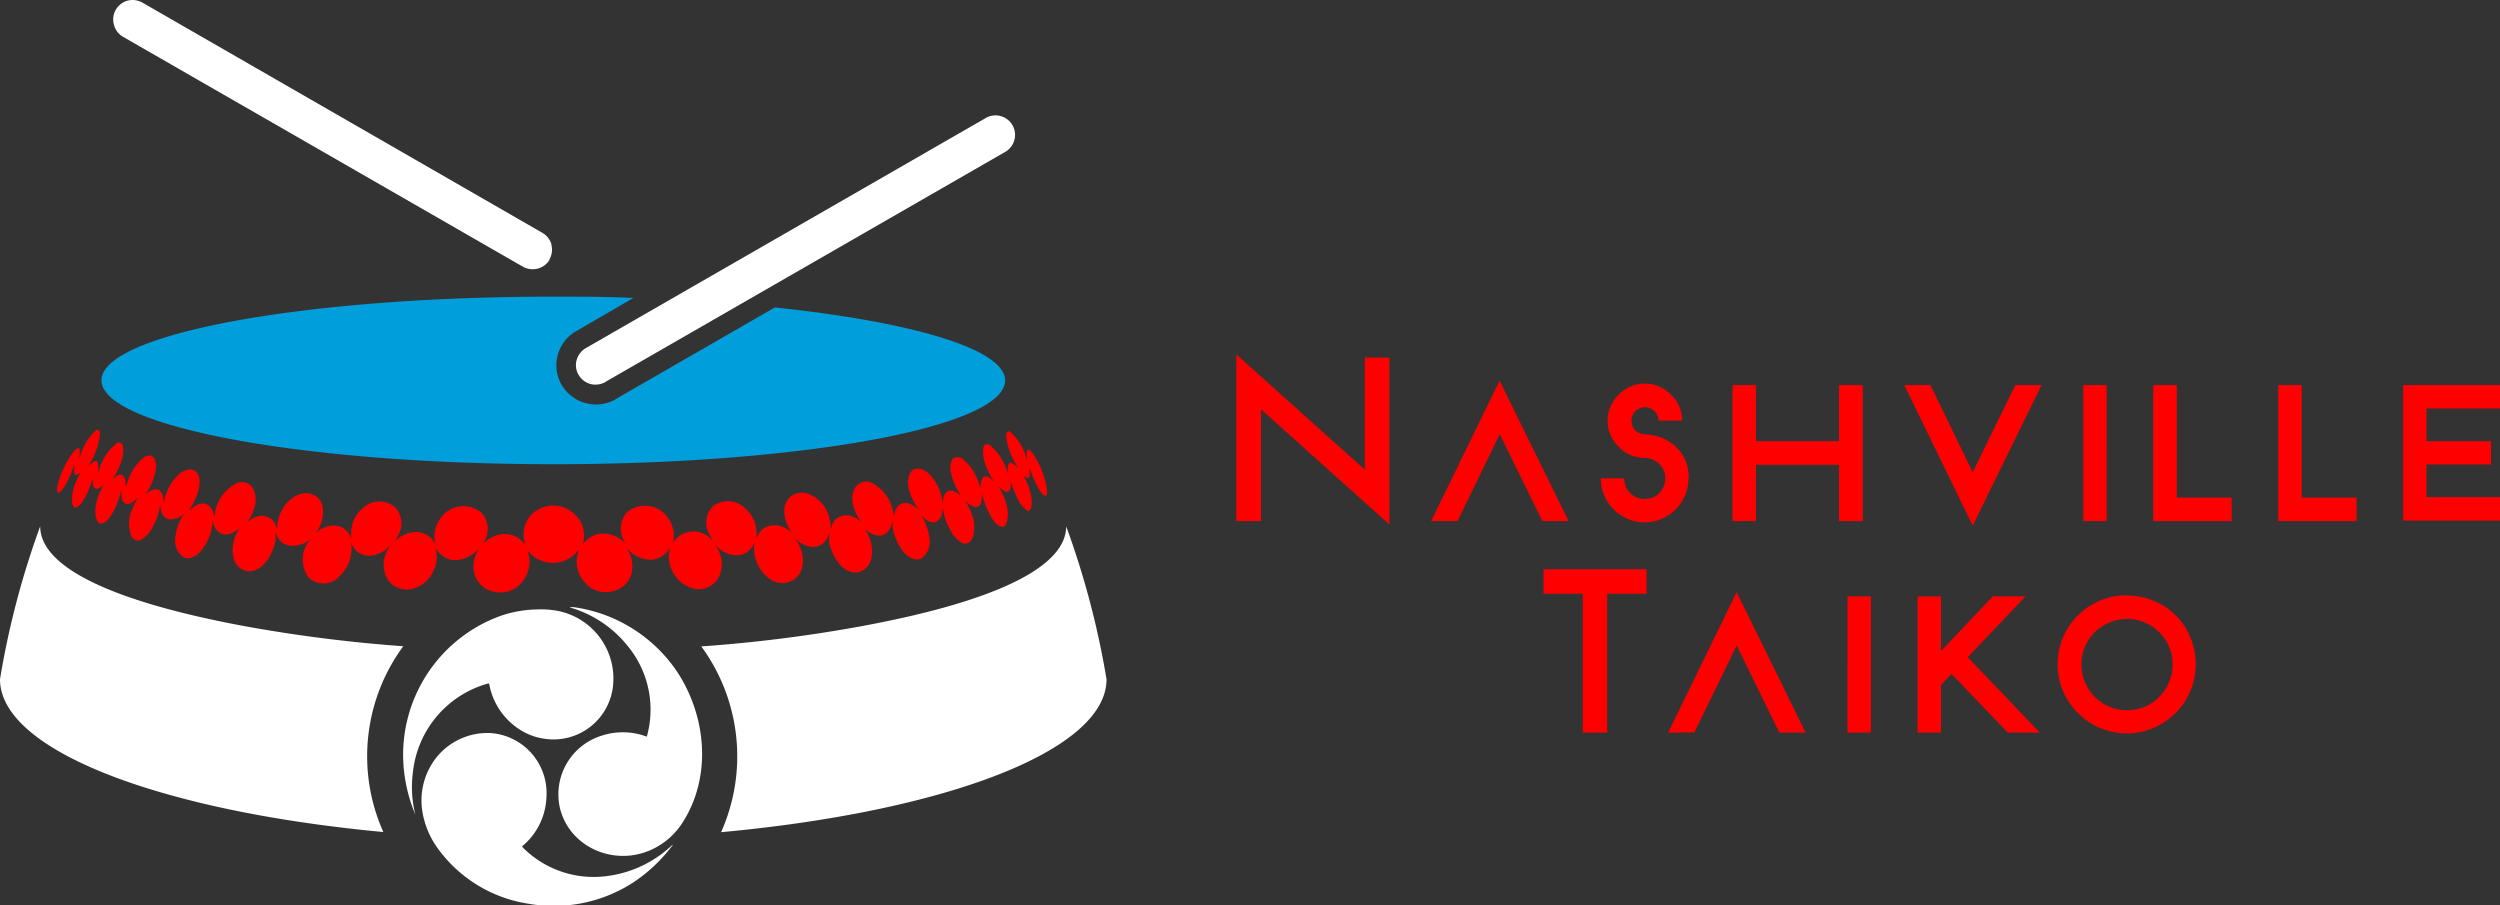 <svg xmlns="http://www.w3.org/2000/svg" viewBox="0 0 306 110.83"><rect x="0" y="0" width="306" height="110.83" fill="#333333" stroke="none"/><defs><style>.cls-1{fill:#009edb;}.cls-1,.cls-2,.cls-4{fill-rule:evenodd;}.cls-2,.cls-3{fill:#fff;}.cls-4,.cls-5{fill:red;}</style></defs><g id="Layer_2" data-name="Layer 2"><g id="Layer_1-2" data-name="Layer 1"><path class="cls-1" d="M67.71,36.31c3.36,0,6.63,0,9.82.16l-7,4.06v0a4.81,4.81,0,0,0-1.79,6.57,4.87,4.87,0,0,0,6.58,1.79l.07-.06,19.45-11.2c16.83,1.77,28.19,5.1,28.19,8.94,0,5.67-24.74,10.25-55.29,10.25S12.42,52.22,12.42,46.55,37.18,36.31,67.71,36.31Z"></path><path class="cls-2" d="M46.92,101.84C19.7,99.3,0,91.88,0,83.14A103.48,103.48,0,0,1,4.92,64.42c0,5.24,9.63,9.39,25.23,12.26A181,181,0,0,0,49.36,79.1a22.72,22.72,0,0,0-2.44,22.74ZM85.84,79.12a177.67,177.67,0,0,0,19.42-2.44c15.63-2.87,25.24-7,25.24-12.26a104.11,104.11,0,0,1,4.94,18.72c0,8.78-19.82,16.2-47.18,18.72a22.77,22.77,0,0,0-2.42-22.74Z"></path><path class="cls-3" d="M63.93,103.67a12.23,12.23,0,0,0,10.37,3.56,14.16,14.16,0,0,0,8-3.82,0,0,0,0,1,.06,0l0,0v0A19.43,19.43,0,0,1,77.53,108a17.88,17.88,0,0,1-12.83,2.62,16.84,16.84,0,0,1-11-6.62,10.59,10.59,0,0,1-1.94-4.33A8.49,8.49,0,0,1,53.2,93a8,8,0,0,1,6.89-3.27,7.37,7.37,0,0,1,6.79,7.9,8.17,8.17,0,0,1-2.95,5.94s0,.08,0,.1ZM79.18,90.13a12.23,12.23,0,0,0-2.3-11,14,14,0,0,0-7-4.74c-.17-.06-.17-.08,0-.08l.3,0A18.32,18.32,0,0,1,82.59,81.8c3.86,5.49,4.66,13.17.92,18.94a8.91,8.91,0,0,1-4,3.36c-4.47,1.91-9.9-.45-11-5.31a7.52,7.52,0,0,1,5-8.7,8.32,8.32,0,0,1,5.61.06.07.07,0,0,0,.06,0ZM59.87,83.71a.09.09,0,0,0-.09-.06,12.64,12.64,0,0,0-9.24,10.9,13.65,13.65,0,0,0,.3,5.16h0l0,0s0,0,0,0a19.17,19.17,0,0,1-1.47-6.34A18.08,18.08,0,0,1,61.06,75.46a14.22,14.22,0,0,1,4.54-.86,11.47,11.47,0,0,1,2.54.15A8.44,8.44,0,0,1,75,84.22a7.32,7.32,0,0,1-8.23,6.22,7.49,7.49,0,0,1-3.24-1.2,8.35,8.35,0,0,1-3.65-5.53Z"></path><path class="cls-3" d="M67.51,29.94a2.44,2.44,0,0,0-1.12-1.44L17.52.37l-.1-.06A2.45,2.45,0,0,0,15.61.08,2.41,2.41,0,0,0,14.17,1.2h0A2.36,2.36,0,0,0,13.94,3,2.38,2.38,0,0,0,15,4.47L63.91,32.59a.32.32,0,0,1,.14.08,2.44,2.44,0,0,0,1.79.2,2.41,2.41,0,0,0,1.42-1.06l0-.08a2.35,2.35,0,0,0,.22-1.79Z"></path><path class="cls-3" d="M71.7,42.61a2.45,2.45,0,0,0-1.12,1.46,2.32,2.32,0,0,0,.24,1.81A2.44,2.44,0,0,0,72.25,47a2.53,2.53,0,0,0,1.84-.23l.07-.06,48.9-28.13h0a2.4,2.4,0,0,0,.86-3.27,2.41,2.41,0,0,0-3.25-.88l-.09.06L71.7,42.61Z"></path><path class="cls-4" d="M70.25,67.92c.17-.13.29-.35.49-.51s.1-.06.08,0a3.78,3.78,0,0,0,.73,3.84c1.73,2.18,5.51,1.32,5.82-1.46a3.66,3.66,0,0,0-.49-2.38c-.18-.23-.14-.25.08-.06a3.81,3.81,0,0,0,2.91,1.16,2.89,2.89,0,0,0,2.07-1.37c.06-.08.08-.06.06,0a3.84,3.84,0,0,0,.39,2.93,3.91,3.91,0,0,0,2.62,2,2.83,2.83,0,0,0,2.77-1.09,3.58,3.58,0,0,0-.21-4.17s0,0,0,0v0a.07.07,0,0,1,.06,0c1.37,1.36,3.68,1.87,4.72-.39,0,0,0,0,0,0a0,0,0,0,1,0,0,4.57,4.57,0,0,0,1.52,4.15,2.59,2.59,0,0,0,3.74,0c1.14-1.36.68-3.42-.3-4.62v0a.07.07,0,0,0,0,0,0,0,0,0,1,.06,0,3.38,3.38,0,0,0,2.06,1,2,2,0,0,0,2-1.63q0-.15.06,0c0,.35,0,.7,0,1.06.3,1.51,1.58,4,3.58,3.66a2.16,2.16,0,0,0,1.6-1.85,4.57,4.57,0,0,0-.93-3.58s0,0,0,0a.07.07,0,0,1,0,0v0a3.05,3.05,0,0,0,1.46.9c1.08.28,1.83-.57,2-1.63q0-.15.06,0c0,.2,0,.45,0,.67a6.55,6.55,0,0,0,1.34,3c.46.55,1.38,1.22,2.19.79a2.45,2.45,0,0,0,1-2.19,6.64,6.64,0,0,0-1-3c-.12-.11-.08-.13,0,0,.41.36,1.1,1,1.75.73s.79-1,.84-1.57q0-.24.06,0a6.3,6.3,0,0,0,.83,2.46,3.44,3.44,0,0,0,1.67,1.77,1,1,0,0,0,1.07-.63,4.21,4.21,0,0,0-.1-3.05,6.59,6.59,0,0,0-.71-1.46c-.1-.14-.08-.16.06,0a3.22,3.22,0,0,0,1,.65.69.69,0,0,0,.83-.61,3.72,3.72,0,0,0,.1-.84c0-.16,0-.16.06,0a9.49,9.49,0,0,0,1.12,2.75c.25.43.73,1,1.22,1.12a.46.46,0,0,0,.51-.27c.61-1.24,0-3-.53-4.06a5.54,5.54,0,0,1-.3-.53c0-.14,0-.14.06,0a2.24,2.24,0,0,0,.69.55c.42.2.65-.19.69-.55a3.23,3.23,0,0,0,0-.77s0,0,0,0h0a0,0,0,0,1,0,0c.32,1.12,1.08,3.2,2.09,3.68a.13.13,0,0,0,.15,0c.54-.42.3-1.74.16-2.31a10.88,10.88,0,0,0-1-2.26s0,0,0,0l0,0h0a1.05,1.05,0,0,0,.65.55.22.22,0,0,0,.27-.21c0-.28,0-.54,0-.81s0-.22.06,0a12.36,12.36,0,0,0,1.22,2.62,3,3,0,0,0,.55.57.17.17,0,0,0,.24-.1,2.51,2.51,0,0,0,.06-.55,10.86,10.86,0,0,0-1.56-4.25,2.43,2.43,0,0,0-.65-.71.17.17,0,0,0-.25.1,2.25,2.25,0,0,0,0,.82c0,.3,0,.3-.1,0a6.44,6.44,0,0,0-2-3.15.22.22,0,0,0-.33.1.79.79,0,0,0-.1.59,8.59,8.59,0,0,0,1.28,3.47c.16.25.12.27-.08.06a5.24,5.24,0,0,0-.55-.4.26.26,0,0,0-.38.16,2.4,2.4,0,0,0-.06,1.08.06.06,0,0,1,0,0h0s0,0-.06,0a6.56,6.56,0,0,0-2.21-3.44.45.45,0,0,0-.73.31c-.29,1.3.57,3.11,1.3,4.21,0,0,0,0,0,0h0s0,0,0,0c-.23-.25-.84-.84-1.24-.63s-.43,1.07-.39,1.46c0,0,0,0,0,0-.12-.29-.22-.59-.33-.91a6.15,6.15,0,0,0-1.68-2.53,1.23,1.23,0,0,0-1.06-.4c-.69.22-.71,1.26-.59,1.83a7.52,7.52,0,0,0,1.32,3s0,0,0,0h0s0,0,0,0c-.45-.47-1.6-1.28-2.09-.23a1.84,1.84,0,0,0-.19,1,.05.05,0,0,1-.06.06s0,0,0,0l0,0A5.78,5.78,0,0,0,113.71,58c-.71-.67-2-1.13-2.44.23s.39,3,1.08,4c.16.17.14.21,0,.06-.77-.65-1.87-1.2-2.6-.12a2.5,2.5,0,0,0-.31.88c0,.12,0,.12-.06,0s-.06-.41-.12-.63a4.9,4.9,0,0,0-2.56-3.32,1.55,1.55,0,0,0-1.93.45c-1,1.36-.14,3.31.67,4.41,0,0,0,0,0,0s0,0,0,0h0a2.8,2.8,0,0,0-1.79-.89,1.84,1.84,0,0,0-1.89,1.48c-.06.14-.06.14-.08,0a4.94,4.94,0,0,0-.9-2.72c-.75-1-2.31-2-3.63-1.28A2.1,2.1,0,0,0,96,62.37a4.34,4.34,0,0,0,1,2.9s0,0,0,0,0,0,0,0h0c-1.2-1.22-3.45-1.52-4.29.37-.08.18-.12.18-.12,0a4,4,0,0,0-1.34-3.38,3,3,0,0,0-4-.28,2.86,2.86,0,0,0-.45,3.37c.14.25.26.51.43.76.06.1,0,.12,0,0l-.38-.29a2.91,2.91,0,0,0-4.47.63c-.06.1-.08.1,0,0a3.81,3.81,0,0,0-.68-3.15,3.41,3.41,0,0,0-4.94-.61,3,3,0,0,0-.1,3.91s0,0,0,0h0c-1.52-1.55-3.76-1.85-5.26-.09-.08.09-.1.09-.06,0A3.44,3.44,0,0,0,70.38,63a3.73,3.73,0,0,0-5.33,0,3.44,3.44,0,0,0-.75,3.57c0,.11,0,.11-.08,0-1.47-1.76-3.72-1.46-5.23.09h0s0,0,0,0a2.93,2.93,0,0,0-.08-3.91,3.41,3.41,0,0,0-4.94.61,3.74,3.74,0,0,0-.69,3.15c0,.12,0,.12-.06,0-.9-1.7-3-1.75-4.47-.63a4,4,0,0,1-.37.29c-.1.08-.12.06,0,0a5.65,5.65,0,0,0,.41-.76A2.83,2.83,0,0,0,48.26,62a3,3,0,0,0-3.95.28A4,4,0,0,0,43,65.68c0,.2,0,.2-.1,0-.87-1.89-3.11-1.59-4.31-.37h0a.07.07,0,0,1,0,0,0,0,0,0,1,0,0,4.23,4.23,0,0,0,.94-2.9,2,2,0,0,0-1.08-1.79c-1.3-.75-2.85.24-3.62,1.28a5.11,5.11,0,0,0-.91,2.72c0,.14,0,.14-.05,0a1.86,1.86,0,0,0-1.89-1.48,2.75,2.75,0,0,0-1.8.89h0l0,0v0c.82-1.1,1.65-3,.67-4.41a1.55,1.55,0,0,0-1.93-.45,5,5,0,0,0-2.56,3.32c-.06.22-.06.42-.1.63s-.06.12-.08,0a2.16,2.16,0,0,0-.31-.88c-.73-1.08-1.82-.53-2.58.12-.18.15-.2.11-.06-.06.69-1,1.47-2.76,1.1-4s-1.73-.9-2.44-.23a5.75,5.75,0,0,0-1.81,3.36v0s0,0-.06,0,0,0,0-.06a1.69,1.69,0,0,0-.22-1c-.49-1-1.61-.24-2.08.23,0,0,0,0,0,0h0a0,0,0,0,1,0,0,7,7,0,0,0,1.32-3c.11-.57.11-1.61-.59-1.83a1.21,1.21,0,0,0-1.05.4,6.17,6.17,0,0,0-1.69,2.53c-.1.32-.22.62-.33.91v0c0-.39,0-1.2-.4-1.46s-1,.38-1.26.63c0,0,0,0,0,0h0s0,0,0,0c.71-1.1,1.6-2.91,1.3-4.21a.45.45,0,0,0-.73-.31,6.26,6.26,0,0,0-2.2,3.44s0,0-.08,0h0s0,0,0,0a2.4,2.4,0,0,0-.06-1.08.27.27,0,0,0-.39-.16,5.24,5.24,0,0,0-.55.4c-.2.21-.24.19-.06-.06a8.57,8.57,0,0,0,1.26-3.47.78.78,0,0,0-.08-.59.26.26,0,0,0-.36-.1,6.8,6.8,0,0,0-1.94,3.15c-.1.28-.14.28-.1,0a2.25,2.25,0,0,0,0-.82.18.18,0,0,0-.26-.1,2.82,2.82,0,0,0-.67.71A11.12,11.12,0,0,0,7,59.64a2.5,2.5,0,0,0,0,.55.18.18,0,0,0,.25.1,2,2,0,0,0,.53-.57A10.67,10.67,0,0,0,9,57.1c.06-.2.08-.2.08,0s0,.53,0,.81a.21.21,0,0,0,.26.21,1,1,0,0,0,.65-.55h0l0,0a.06.06,0,0,1,0,0,10.92,10.92,0,0,0-1,2.26c-.13.57-.37,1.89.14,2.31a.18.18,0,0,0,.16,0c1-.48,1.77-2.56,2.08-3.68l0,0h0a.06.06,0,0,1,0,0,3.23,3.23,0,0,0,0,.77c0,.36.28.75.67.55a1.92,1.92,0,0,0,.71-.55c.12-.1.12-.1,0,0s-.18.36-.27.53c-.57,1-1.17,2.82-.54,4.06a.46.46,0,0,0,.5.27c.51-.08,1-.69,1.22-1.12a9.22,9.22,0,0,0,1.12-2.75c0-.16.06-.16.08,0a5.44,5.44,0,0,0,.08.84c.08.38.45.75.84.61a3.18,3.18,0,0,0,1-.65c.15-.12.15-.1.08,0a6.64,6.64,0,0,0-.73,1.46,4.16,4.16,0,0,0-.08,3.05.94.94,0,0,0,1,.63,3.44,3.44,0,0,0,1.69-1.77,6.47,6.47,0,0,0,.83-2.46q0-.24.06,0c.06.57.2,1.34.85,1.57S22,63.36,22.38,63c.14-.09.16-.07.06,0a6.65,6.65,0,0,0-1,3,2.45,2.45,0,0,0,1,2.19c.83.43,1.73-.24,2.18-.79a6.25,6.25,0,0,0,1.34-3c.06-.22,0-.47.08-.67s0-.1,0,0c.16,1.06.89,1.91,2,1.63a2.83,2.83,0,0,0,1.43-.9s0,0,0,0,0,0,0,0v0a4.66,4.66,0,0,0-.94,3.58,2.19,2.19,0,0,0,1.61,1.85c2,.35,3.27-2.15,3.57-3.66.07-.36,0-.71,0-1.06,0-.1,0-.1.06,0a2,2,0,0,0,2,1.63A3.43,3.43,0,0,0,38,66s0,0,0,0a.07.07,0,0,1,0,0v0a3.74,3.74,0,0,0-.28,4.62,2.59,2.59,0,0,0,3.74,0,4.64,4.64,0,0,0,1.52-4.15v0s0,0,0,0c1,2.26,3.34,1.75,4.72.39a.07.07,0,0,1,.06,0v0s0,0,0,0a3.58,3.58,0,0,0-.24,4.17,2.87,2.87,0,0,0,2.78,1.09,3.89,3.89,0,0,0,2.63-2,3.74,3.74,0,0,0,.38-2.93c0-.1,0-.12.08,0a2.86,2.86,0,0,0,2.06,1.37,3.88,3.88,0,0,0,2.92-1.16c.21-.19.23-.17.08.06A3.67,3.67,0,0,0,58,69.83c.34,2.78,4.1,3.64,5.85,1.46a3.85,3.85,0,0,0,.73-3.84c0-.1,0-.12.08,0s.31.38.47.51a3.93,3.93,0,0,0,5.08,0Z"></path><path class="cls-5" d="M151.33,63.78V43.39l15.73,14.1V43.77h3V64.2L154.35,50.1V63.78Zm23.84,0,8.38-17.18L192,63.78h-3.21l-5.22-10.64-5.17,10.64Zm31.49-5.23a5.46,5.46,0,0,1-.41,2.1,6,6,0,0,1-1.14,1.7,5.85,5.85,0,0,1-1.72,1.16,5.34,5.34,0,0,1-5.88-1.16,5.09,5.09,0,0,1-1.14-1.7,5,5,0,0,1-.43-2.1h2.87a2.74,2.74,0,0,0,.18,1,2.59,2.59,0,0,0,.55.81,2.69,2.69,0,0,0,.78.53,2.8,2.8,0,0,0,1,.18,2.67,2.67,0,0,0,1-.18,3,3,0,0,0,.79-.53,3.15,3.15,0,0,0,.53-.81,2.77,2.77,0,0,0,.2-1,2.41,2.41,0,0,0-.73-1.75,2.51,2.51,0,0,0-1.77-.75,4.38,4.38,0,0,1-1.77-.36,4.43,4.43,0,0,1-1.44-1,4.78,4.78,0,0,1-1-1.44,4.24,4.24,0,0,1-.36-1.77,4.35,4.35,0,0,1,.36-1.75,4.81,4.81,0,0,1,1-1.42,4.49,4.49,0,0,1,1.44-1,4.38,4.38,0,0,1,1.77-.36,4.28,4.28,0,0,1,1.75.36,4.6,4.6,0,0,1,1.44,1,4.45,4.45,0,0,1,1,1.42,4.35,4.35,0,0,1,.36,1.75H203a1.56,1.56,0,0,0-.49-1.16,1.58,1.58,0,0,0-1.16-.47,1.61,1.61,0,0,0-1.18.47,1.58,1.58,0,0,0-.47,1.16,1.65,1.65,0,0,0,.47,1.2,1.57,1.57,0,0,0,1.18.47,6.5,6.5,0,0,1,2.1.46,5.44,5.44,0,0,1,1.72,1.12,5,5,0,0,1,1.14,1.65,5.89,5.89,0,0,1,.39,2.13Zm8.27-11.42V54H225.1V47.13H228V63.78H225.1V56.89H214.93v6.89h-2.87V47.13Zm18.15,0h3.2l5.18,10.67,5.22-10.67h3.21l-8.43,17.2Zm24.78,0V63.78H255V47.13Zm8.58,0V60.91h6.71v2.87h-9.59V47.13Zm15.29,0V60.91h6.71v2.87h-9.58V47.13ZM297,50v4h7.9v2.85H297v4h9v2.87H294.15V47.13H306V50ZM193.73,89.67v-17h-4.8v-3h12.61v3h-4.82v17Zm10.45,0,8.39-17.19L221,89.67h-3.21L212.57,79l-5.18,10.65ZM229,73V89.67h-2.87V73Zm8.58,0v6.69L243.92,73h4l-7.07,7.44,8.82,9.23h-3.92l-6.89-7.19-1.28,1.36v5.83h-2.87V73Zm22.78-.1a8.21,8.21,0,0,1,3.28.65,8.32,8.32,0,0,1,2.7,1.81A8,8,0,0,1,268.09,78a8.48,8.48,0,0,1-1.79,9.27,8.71,8.71,0,0,1-2.7,1.83,8.39,8.39,0,0,1-6.57,0,8.6,8.6,0,0,1-4.51-4.5,8.46,8.46,0,0,1,0-6.6,8.75,8.75,0,0,1,1.81-2.67,8.43,8.43,0,0,1,2.7-1.81,8.26,8.26,0,0,1,3.29-.65Zm0,2.85a5.44,5.44,0,0,0-2.17.45,5.63,5.63,0,0,0-1.79,1.18,5.53,5.53,0,0,0-1.2,1.78,5.31,5.31,0,0,0-.43,2.16,5.42,5.42,0,0,0,.43,2.19,6,6,0,0,0,1.2,1.79,5.69,5.69,0,0,0,1.79,1.2,5.67,5.67,0,0,0,4.33,0,5.38,5.38,0,0,0,1.77-1.2,5.69,5.69,0,0,0,1.2-1.79,5.43,5.43,0,0,0,.44-2.19,5.32,5.32,0,0,0-.44-2.16,5.23,5.23,0,0,0-1.2-1.78,5.33,5.33,0,0,0-1.77-1.18,5.42,5.42,0,0,0-2.16-.45Z"></path></g></g></svg>